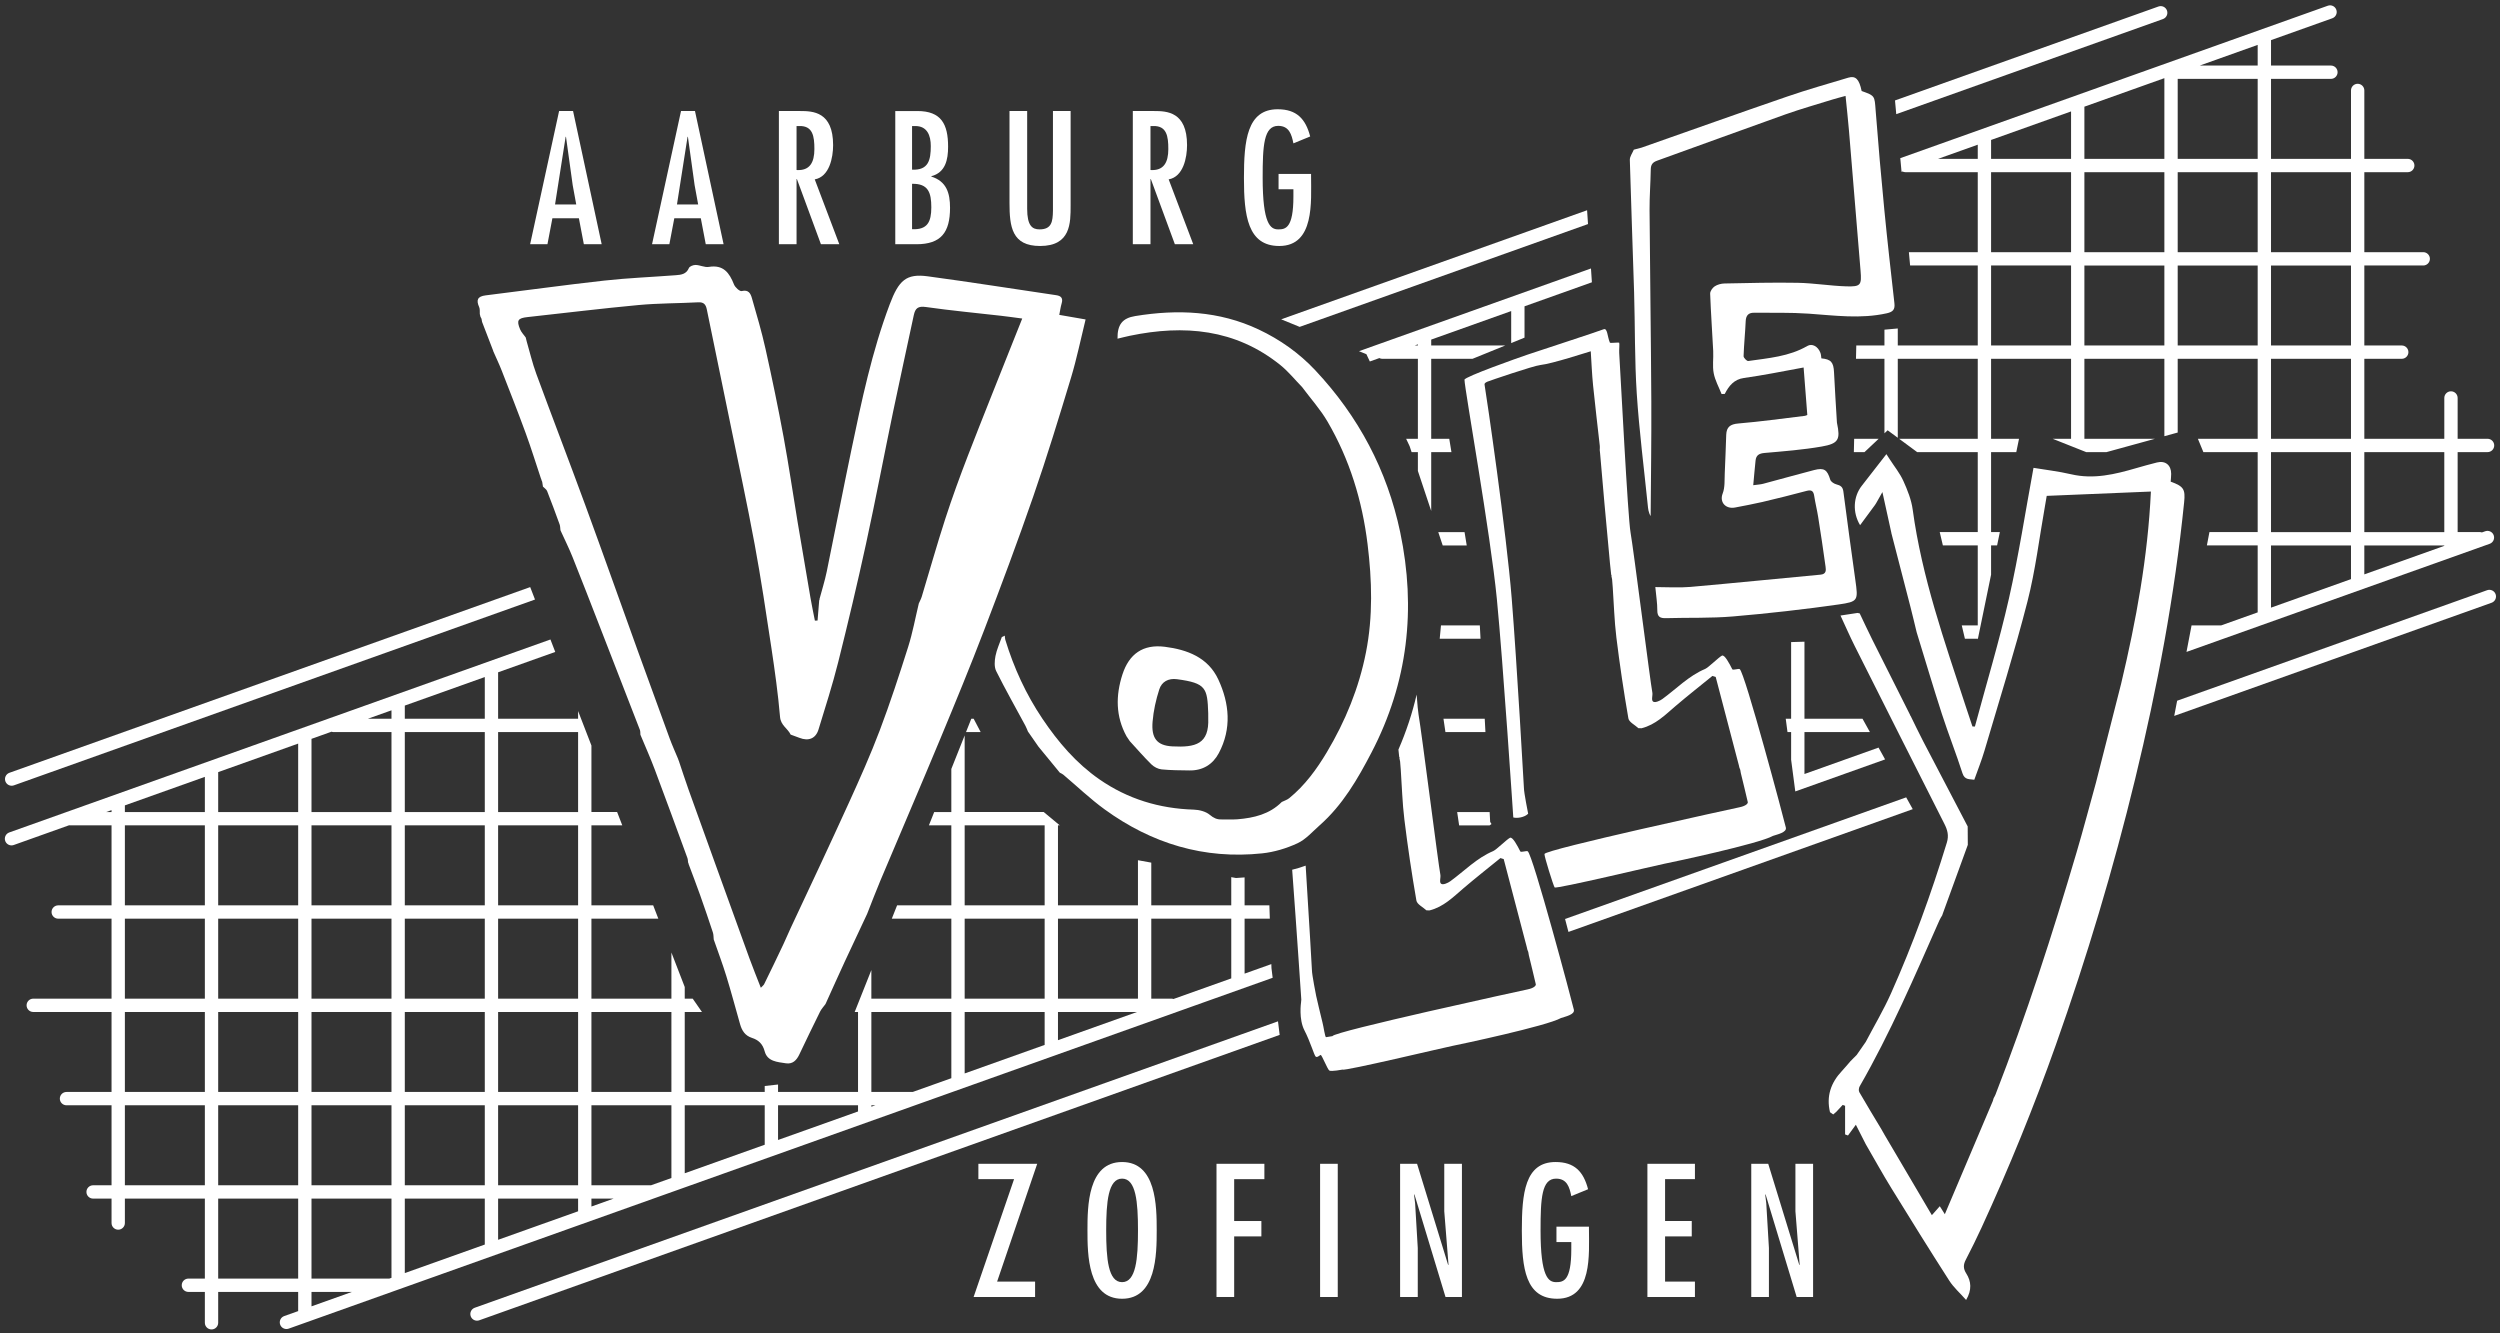 <?xml version="1.0" encoding="UTF-8" standalone="no"?>
<!-- Created with Inkscape (http://www.inkscape.org/) -->

<svg
   version="1.1"
   id="svg2"
   width="500"
   height="266.667"
   viewBox="0 0 500 266.667"
   sodipodi:docname="logo_weiss_transparent.eps"
   xmlns:inkscape="http://www.inkscape.org/namespaces/inkscape"
   xmlns:sodipodi="http://sodipodi.sourceforge.net/DTD/sodipodi-0.dtd"
   xmlns="http://www.w3.org/2000/svg"
   xmlns:svg="http://www.w3.org/2000/svg">
  <rect x="0" y="0" width="500" height="266.667" fill="#333333" stroke="none"/>
  <defs
     id="defs6" />
  <sodipodi:namedview
     id="namedview4"
     pagecolor="#ffffff"
     bordercolor="#000000"
     borderopacity="0.25"
     inkscape:showpageshadow="2"
     inkscape:pageopacity="0.0"
     inkscape:pagecheckerboard="0"
     inkscape:deskcolor="#d1d1d1" />
  <g
     id="g8"
     inkscape:groupmode="layer"
     inkscape:label="ink_ext_XXXXXX"
     transform="matrix(1.333,0,0,-1.333,0,266.667)">
    <g
       id="g10"
       transform="scale(0.1)">
      <path
         d="m 2869.84,786.461 -9.85,17.719 -511.81,-182.489 5.09,-19.421 516.57,184.191"
         style="fill:#ffffff;fill-opacity:1;fill-rule:nonzero;stroke:none"
         id="path12" />
      <path
         d="m 3744.38,1108.91 c -1.87,5.21 -7.56,7.92 -12.77,6.06 l -465.09,-165.829 -4.36,-22.789 476.16,169.778 c 5.2,1.86 7.91,7.57 6.06,12.78"
         style="fill:#ffffff;fill-opacity:1;fill-rule:nonzero;stroke:none"
         id="path14" />
      <path
         d="M 1917.47,468.121 712.32,38.398 c -5.199,-1.848 -7.91,-7.566 -6.062,-12.777 1.461,-4.09 5.312,-6.641 9.422,-6.641 1.121,0 2.25,0.18 3.359,0.578 L 1919.97,447.77 l -2.5,20.351"
         style="fill:#ffffff;fill-opacity:1;fill-rule:nonzero;stroke:none"
         id="path16" />
      <path
         d="m 1922.27,1521.41 27.7,-11.35 432.64,154.27 -1.38,20.74 -458.96,-163.66"
         style="fill:#ffffff;fill-opacity:1;fill-rule:nonzero;stroke:none"
         id="path18" />
      <path
         d="m 2845.1,1829.23 400.13,142.67 c 5.2,1.86 7.91,7.57 6.06,12.78 -1.86,5.2 -7.58,7.91 -12.78,6.06 l -395.3,-140.95 1.89,-20.56"
         style="fill:#ffffff;fill-opacity:1;fill-rule:nonzero;stroke:none"
         id="path20" />
      <path
         d="M 795.488,1119.64 14.133,841.031 c -5.199,-1.843 -7.91,-7.574 -6.062,-12.773 1.461,-4.09 5.309,-6.641 9.422,-6.641 1.117,0 2.25,0.184 3.359,0.571 l 781.851,278.792 -7.215,18.66"
         style="fill:#ffffff;fill-opacity:1;fill-rule:nonzero;stroke:none"
         id="path22" />
      <path
         d="m 2168.68,902.145 h 60.03 l -1.06,20 h -61.91 l 2.94,-20"
         style="fill:#ffffff;fill-opacity:1;fill-rule:nonzero;stroke:none"
         id="path24" />
      <path
         d="m 2189.24,762.145 h 45.8 l 2.75,2.007 -1.99,3.231 -0.78,14.758 h -48.72 l 2.94,-19.996"
         style="fill:#ffffff;fill-opacity:1;fill-rule:nonzero;stroke:none"
         id="path26" />
      <path
         d="m 1449.38,902.145 h 21.96 l -10.49,20 h -3.52 l -7.95,-20"
         style="fill:#ffffff;fill-opacity:1;fill-rule:nonzero;stroke:none"
         id="path28" />
      <path
         d="m 2127.36,1483.87 v -1.73 h -4.84 z m -77.24,-14.82 5.13,-10.9 14.32,5.11 c 1.34,-0.66 2.79,-1.12 4.39,-1.12 h 53.4 v -120 h -17.6 l 5.22,-11.09 2.96,-8.91 h 9.42 v -28.26 l 20,-60 v 88.26 h 30.36 l -3.27,20 h -27.09 v 120 h 61.94 l 49.13,20 h -111.07 v 8.86 l 120,42.79 v -48.02 l 20,8.14 v 47.01 l 101.08,36.04 -1.38,20.75 -348.05,-124.11 11.11,-4.55"
         style="fill:#ffffff;fill-opacity:1;fill-rule:nonzero;stroke:none"
         id="path30" />
      <path
         d="m 2818.52,878.84 -111.15,-39.641 v 62.942 h 98.2 l -11.11,20.004 h -87.09 v 115.585 l -20.01,-0.59 V 922.145 h -8.09 l 2.64,-20.004 h 5.45 v -41.539 l 6.25,-47.539 134.75,48.05 -9.84,17.727"
         style="fill:#ffffff;fill-opacity:1;fill-rule:nonzero;stroke:none"
         id="path32" />
      <path
         d="m 3667.36,1202.14 h -120 v 120 h 120 z m 0,-20.64 -120,-42.78 v 43.42 h 120 z m -140,440.64 h -120 v 120 h 120 z m 0,-140 h -120 v 120 h 120 z m 0,-140 h -120 v 120 h 120 z m 0,-140 h -120 v 120 h 120 z m 0,-70.55 -120,-42.79 v 93.34 h 120 z m -140,770.55 h -86.95 l 86.95,31.01 z m 0,-140 h -120 v 120 h 120 z m 0,-140 h -120 v 120 h 120 z m 0,-140 h -120 v 120 h 120 z m -140,280 h -120 v 78.3 l 120,42.79 z m 0,-140 h -120 v 120 h 120 z m 0,-140 h -120 v 120 h 120 z m -140,280 h -120 v 28.38 l 120,42.79 z m 0,-140 h -120 v 120 h 120 z m 0,-140 h -120 v 120 h 120 z m -140,280 h -59.58 l 59.58,21.25 z m 761.35,-558.76 -4.95,-1.76 c -0.85,0.23 -1.68,0.52 -2.61,0.52 h -33.79 v 120 h 44.88 c 5.52,0 10,4.48 10,10 0,5.53 -4.48,10 -10,10 h -44.88 v 61.24 c 0,5.53 -4.47,10 -10,10 -5.52,0 -10,-4.47 -10,-10 v -61.24 h -120 v 120 h 56.14 c 5.52,0 10,4.48 10,10 0,5.53 -4.48,10 -10,10 h -56.14 v 120 h 88.39 c 5.53,0 10,4.48 10,10 0,5.53 -4.47,10 -10,10 h -88.39 v 120 h 65.16 c 5.53,0 10,4.48 10,10 0,5.53 -4.47,10 -10,10 h -65.16 v 102.64 c 0,5.52 -4.47,10 -10,10 -5.52,0 -10,-4.48 -10,-10 v -102.64 h -120 v 120 h 89.88 c 5.52,0 10,4.48 10,10 0,5.53 -4.48,10 -10,10 h -89.88 v 38.14 l 91.93,32.78 c 5.2,1.85 7.91,7.57 6.06,12.78 -1.86,5.2 -7.56,7.93 -12.78,6.05 l -641.44,-228.71 1.89,-20.56 1.51,0.53 c 1.29,-0.61 2.71,-1.01 4.23,-1.01 h 108.6 v -120 h -103.33 l 1.83,-20 h 101.5 v -120 h -120 v 25.51 l -20,-1.8 v -23.71 h -42.25 l -0.45,-20 h 42.7 v -111.78 l 4.8,4.52 15.2,-11.24 v 118.5 h 120 v -120 h -117.97 l 27.06,-20 h 90.91 v -120 h -57.05 l 4.72,-20 h 52.33 v -120 h -23.99 l 4.72,-20 h 19.27 v -1.18 l 20,97.27 v 43.91 h 9.03 l 4.12,20 h -13.15 v 120 h 37.82 l 4.11,20 h -41.93 v 120 h 120 v -120 h -27.67 l 50.36,-20 h 30.5 l 72.76,20 h -105.95 v 120 h 120 v -116.13 l 20,5.49 v 110.64 h 120 v -120 h -89.72 l 8.24,-20 h 81.48 v -120 h -72.38 l -3.84,-20 h 76.22 v -100.47 l -54.75,-19.53 h -44.45 l -7.61,-39.8 454.89,162.21 c 5.21,1.85 7.91,7.57 6.06,12.77 -1.86,5.21 -7.56,7.92 -12.79,6.06"
         style="fill:#ffffff;fill-opacity:1;fill-rule:nonzero;stroke:none"
         id="path34" />
      <path
         d="m 1847.36,532.551 -86.74,-30.93 c -0.84,0.231 -1.66,0.52 -2.57,0.52 h -30.69 v 120.004 h 120 z m -140,-30.41 h -120 v 120.004 h 120 z m -120,-62.297 v 42.301 h 118.61 z m -20,202.297 h -120 v 120.004 h 120 z m 0,-140 h -120 v 120.004 h 120 z m 0,-69.418 -120,-42.801 v 92.223 h 120 z m -140,-49.93 -57.93,-20.648 h -62.07 v 120 h 120 z m -120,-42.777 v 2.129 h 5.98 z m -20,-7.133 -120,-42.789 v 52.051 h 120 z m -140,-49.918 -120,-42.793 v 101.973 h 120 z m -140,79.18 H 887.359 v 120 h 120.001 z m 0,-129.102 -30.641,-10.93 c -0.047,0 -0.098,0.032 -0.149,0.032 h -89.211 v 120 H 1007.36 Z M 887.359,190.262 v 11.883 h 33.344 z M 867.363,782.141 H 747.359 v 120.004 h 120.004 z m 0,-140 H 747.359 v 120.004 h 120.004 z m 0,-140 H 747.359 v 120.004 h 120.004 z m 0,-139.996 H 747.359 v 120 h 120.004 z m 0,-140 H 747.359 v 120 h 120.004 z m 0,-39.024 -120.004,-42.789 v 61.813 h 120.004 z m -140,739.024 H 607.359 v 19.738 l 120.004,42.789 z m 0,-140.004 H 607.359 v 120.004 h 120.004 z m 0,-140 H 607.359 v 120.004 h 120.004 z m 0,-140 H 607.359 v 120.004 h 120.004 z m 0,-139.996 H 607.359 v 120 h 120.004 z m 0,-140 H 607.359 v 120 h 120.004 z m 0,-88.942 L 607.359,90.414 V 202.145 h 120.004 z m -140,788.942 h -35.359 l 35.359,12.609 z m 0,-140.004 H 467.359 v 109.82 l 30.012,10.703 c 0.828,-0.23 1.649,-0.519 2.559,-0.519 h 87.433 z m 0,-140 H 467.359 v 120.004 h 120.004 z m 0,-140 H 467.359 v 120.004 h 120.004 z m 0,-139.996 H 467.359 v 120 h 120.004 z m 0,-140 H 467.359 v 120 h 120.004 z m 0,-138.864 -3.203,-1.137 H 467.359 V 202.145 H 587.363 Z M 467.359,40.496 v 21.645 h 60.715 z M 447.363,782.141 h -120 v 59.902 l 120,42.789 z m 0,-140 h -120 v 120.004 h 120 z m 0,-140 h -120 v 120.004 h 120 z m 0,-139.996 h -120 v 120 h 120 z m 0,-140 h -120 v 120 h 120 z m 0,-140 h -120 V 202.145 h 120 z m -140,699.996 h -120 v 9.984 l 120,42.777 z m 0,-140 h -120 v 120.004 h 120 z m 0,-140 h -120 v 120.004 h 120 z m 0,-139.996 h -120 v 120 h 120 z m 0,-140 h -120 v 120 h 120 z M 167.359,782.141 h -7.988 l 7.988,2.851 z m 1740.331,-234.227 -0.2,6.086 -40.13,-14.309 v 82.454 h 37.85 l -0.66,19.996 h -37.19 v 41.922 l -12.88,-0.911 -7.12,1.282 v -42.293 h -120 v 64.082 l -20,3.629 v -67.711 h -120 v 120.004 h 2.71 l -24.06,19.996 h -118.65 v 114.922 l -20,-50.278 v -64.644 h -25.7 l -7.96,-19.996 h 33.66 V 642.141 h -81.38 l -7.96,-19.996 h 89.34 V 502.141 h -120 v 42.89 l -25.01,-62.886 h 5.01 v -120 h -120 v 11.168 l -20,-2.211 v -8.957 h -120 v 120 h 25.84 l -13.88,19.996 h -11.96 v 17.472 l -20,51.758 v -69.23 H 887.359 v 120.004 h 100.383 l -7.73,19.996 h -92.653 v 120.004 h 46.282 l -7.727,19.996 h -38.555 v 99.761 l -19.996,51.75 V 922.145 H 747.359 v 69.66 l 85.723,30.555 -7.211,18.68 L 13.91,751.516 c -5.199,-1.852 -7.918,-7.575 -6.059,-12.782 1.461,-4.093 5.309,-6.64 9.422,-6.64 1.105,0 2.246,0.191 3.359,0.578 l 83.191,29.672 c 0.321,-0.043 0.61,-0.199 0.938,-0.199 h 62.597 V 642.141 H 87.363 c -5.519,0 -10.004,-4.469 -10.004,-9.996 0,-5.532 4.484,-10 10.004,-10 H 167.359 V 502.141 H 49.891 c -5.519,0 -9.996,-4.465 -9.996,-9.996 0,-5.532 4.477,-10 9.996,-10 H 167.359 v -120 H 99.773 c -5.519,0 -10.004,-4.469 -10.004,-10 0,-5.532 4.484,-10 10.004,-10 h 67.586 v -120 H 139.68 c -5.52,0 -10,-4.473 -10,-10 0,-5.532 4.48,-10 10,-10 h 27.679 v -36.653 c 0,-5.527 4.485,-10 10.004,-10 5.516,0 10,4.473 10,10 v 36.653 h 120 V 82.144 h -24.691 c -5.52,0 -10,-4.473 -10,-10 0,-5.531 4.48,-10.004 10,-10.004 h 24.691 V 15.844 c 0,-5.531 4.477,-10 10,-10 5.52,0 10,4.469 10,10 v 46.297 h 120 V 33.363 l -20.961,-7.469 c -5.203,-1.859 -7.91,-7.582 -6.062,-12.781 1.461,-4.102 5.312,-6.641 9.422,-6.641 1.121,0 2.25,0.18 3.359,0.57 L 1909.46,533.461 l -1.77,14.453"
         style="fill:#ffffff;fill-opacity:1;fill-rule:nonzero;stroke:none"
         id="path36" />
      <path
         d="m 2164.61,1182.14 h 36.04 l -3.28,20 h -39.43 l 6.67,-20"
         style="fill:#ffffff;fill-opacity:1;fill-rule:nonzero;stroke:none"
         id="path38" />
      <path
         d="m 2160.1,1042.14 h 61.24 l -1.05,20 h -58.28 l -1.91,-20"
         style="fill:#ffffff;fill-opacity:1;fill-rule:nonzero;stroke:none"
         id="path40" />
      <path
         d="m 2781.48,1322.14 h 15.95 l 21.22,20 h -36.72 l -0.45,-20"
         style="fill:#ffffff;fill-opacity:1;fill-rule:nonzero;stroke:none"
         id="path42" />
      <path
         d="m 1186.51,608.539 c 29.33,62.481 58.69,124.941 87.26,187.75 16.27,35.781 32.32,71.731 46.23,108.461 15.61,41.23 29.3,83.23 42.61,125.28 6.69,21.14 10.67,43.14 15.88,64.75 l -0.11,-0.08 c 1.56,3.58 3.51,7.03 4.63,10.73 11.75,38.83 22.71,77.91 35.22,116.49 10.42,32.1 22,63.87 34.16,95.35 21.97,56.8 44.75,113.28 67.2,169.89 4.54,11.44 9.13,22.87 14.15,35.43 -12.67,1.66 -22.11,3.03 -31.59,4.11 -37.67,4.3 -75.44,7.82 -112.96,13.17 -11.77,1.68 -15.97,-1.85 -18.15,-12.18 -10.25,-48.34 -21,-96.57 -31.05,-144.94 -13.71,-65.96 -26.26,-132.16 -40.59,-197.98 -12.96,-59.52 -27,-118.81 -41.81,-177.89 -8.52,-33.982 -19.27,-67.419 -29.52,-100.95 -4.16,-13.59 -14.96,-17.813 -28.53,-12.492 -4.39,1.722 -8.84,3.261 -13.27,4.89 l 0.04,-0.039 c -4.39,9.289 -14.86,13.738 -15.95,26.508 -2.95,34.562 -7.77,68.992 -12.93,103.313 -7.83,52.06 -15.62,104.16 -25.19,155.92 -11.3,61.05 -24.43,121.76 -36.86,182.6 -11.57,56.56 -23.3,113.1 -34.9,169.65 -1.44,7.07 -4.35,11.1 -12.71,10.65 -29.89,-1.6 -59.957,-1.33 -89.747,-4.1 -55.589,-5.17 -111.043,-12.01 -166.55,-18.07 -14.489,-1.59 -16.801,-4.89 -11.059,-18.52 1.859,-4.41 5.52,-8.06 8.359,-12.06 0.45,-1.87 0.918,-3.74 1.379,-5.6 4.75,-16.27 8.582,-32.88 14.411,-48.75 24.3,-66.04 49.57,-131.71 73.789,-197.77 26.73,-72.95 52.652,-146.21 79.019,-219.29 15.668,-43.442 31.442,-86.852 47.369,-130.2 3.95,-10.73 8.71,-21.172 13.1,-31.742 l -0.19,-0.668 0.56,-0.39 c 4.92,-14.582 9.62,-29.239 14.78,-43.731 13.33,-37.379 26.85,-74.711 40.32,-112.039 17.02,-47.152 33.99,-94.32 51.15,-141.422 5.23,-14.348 11.01,-28.5 17.08,-44.121 2.88,3.082 4.28,4.031 4.92,5.332 9.8,20.039 19.6,40.078 29.06,60.281 0.86,1.828 8.06,18.219 10.99,24.469 z m -374.447,672.551 0.23,0.66 -0.559,0.42 c -7.632,22.86 -14.742,45.9 -23.023,68.52 -11.469,31.36 -23.719,62.43 -35.859,93.54 -3.84,9.83 -8.418,19.36 -12.649,29.03 l -0.23,0.91 c -5.571,14.46 -11.129,28.92 -16.688,43.37 -0.293,1.58 -0.57,3.16 -0.863,4.74 -0.531,1.02 -1.07,2.04 -1.598,3.06 -0.32,1.34 -0.629,2.69 -0.949,4.03 -0.25,3.46 0.406,7.32 -0.922,10.29 -4.773,10.6 -2.672,16.17 9.711,17.68 59.316,7.26 118.508,15.58 177.887,22.16 35.691,3.96 71.66,5.34 107.489,8.09 7.9,0.6 15.66,1.47 19.55,10.74 1.09,2.6 6.65,4.74 10.1,4.65 6.64,-0.17 13.55,-3.96 19.79,-2.93 21.86,3.64 30.86,-8.84 37.77,-26.33 1.73,-4.39 8.59,-10.65 11.6,-9.91 10.41,2.55 13.36,-3.94 15.3,-10.66 7.24,-25.16 14.68,-50.34 20.36,-75.88 9.78,-43.96 18.97,-88.07 27.15,-132.35 7.82,-42.35 13.96,-85.01 21.02,-127.5 6.33,-38.15 12.84,-76.27 19.41,-114.38 1.95,-11.29 4.35,-22.5 6.54,-33.74 1.33,0.06 2.67,0.12 4.01,0.19 l 2.46,30.31 c 0.58,0.53 0.73,1.17 0.45,1.9 3.65,13.7 7.97,27.25 10.83,41.1 12.54,60.92 24.32,121.99 37.04,182.87 15.38,73.69 30.8,147.35 57.45,218.14 13.59,36.12 24.73,46.49 57.06,42.13 64.37,-8.69 128.55,-18.86 192.82,-28.33 7.61,-1.12 10.37,-4.68 8.1,-12.34 -1.6,-5.44 -2.34,-11.13 -3.56,-17.19 13.99,-2.43 25.95,-4.51 39.49,-6.85 -7.48,-30.29 -13.35,-59.21 -21.85,-87.32 -17.97,-59.44 -36.14,-118.87 -56.42,-177.54 -23.35,-67.55 -48.4,-134.54 -73.95,-201.3 -20.88,-54.56 -43.14,-108.613 -65.58,-162.562 -29.67,-71.297 -60.19,-142.25 -90.18,-213.418 -6.92,-16.43 -13.2,-33.141 -19.77,-49.711 -11.28,-24.039 -22.66,-48.027 -33.81,-72.141 -9.7,-20.988 -19.13,-42.121 -28.68,-63.179 -2.77,-3.821 -6.13,-7.348 -8.2,-11.512 -10.55,-21.289 -20.87,-42.695 -31.08,-64.168 -4.12,-8.68 -9.98,-14.789 -20.21,-13.191 -12.78,1.992 -27.74,2.652 -31.79,18.031 -2.95,11.199 -9.39,16.969 -19.14,20.109 -10.36,3.34 -15.01,10.981 -17.74,20.52 -6.86,24.05 -13.25,48.234 -20.61,72.121 -5.68,18.469 -12.53,36.578 -18.86,54.859 l -0.07,0.113 c -0.38,3.528 -0.17,7.247 -1.26,10.539 -6.18,18.708 -12.5,37.379 -19.1,55.95 -5.64,15.89 -11.71,31.621 -17.6,47.429 l 0.17,0.797 -0.65,0.524 c -0.32,2.351 -0.25,4.851 -1.05,7.031 -16.22,44.285 -32.346,88.605 -48.959,132.758 -6.649,17.699 -14.399,34.969 -21.649,52.437 0,0 0.102,-0.066 0.09,-0.066 -0.223,2.371 0.07,4.949 -0.758,7.07 -19.941,51.598 -39.98,103.15 -60.051,154.69 -13.593,34.9 -27.05,69.84 -40.992,104.6 -5.418,13.52 -11.961,26.58 -17.988,39.86 l -0.203,0.83 c -0.367,2.75 -0.246,5.68 -1.176,8.23 -6.09,16.78 -12.262,33.53 -18.801,50.13 -1.039,2.63 -4.109,4.45 -6.242,6.65 -0.367,2.39 -0.738,4.77 -1.101,7.15 -0.485,1.18 -0.969,2.36 -1.457,3.54"
         style="fill:#ffffff;fill-opacity:1;fill-rule:nonzero;stroke:none"
         id="path44" />
      <path
         d="m 2812.87,1242.41 c -7.29,-9.89 -14.59,-19.78 -22.03,-29.86 -11.56,19.04 -10.36,42.65 2.52,59.1 12.03,15.36 23.97,30.79 36.94,47.47 2.06,-3.18 3.42,-5.28 4.78,-7.38 7.01,-10.9 15.39,-21.18 20.68,-32.85 6.19,-13.66 12,-28.23 13.99,-42.94 13.77,-101.46 47.63,-197.4 79.18,-294.001 3.42,-10.488 6.97,-20.937 10.45,-31.398 1.23,-0.051 2.46,-0.102 3.7,-0.16 17.23,64.097 36.47,127.749 51.14,192.429 14.58,64.3 24.57,129.65 36.78,195.74 17.5,-2.92 37.29,-5.17 56.56,-9.66 33.8,-7.88 65.68,-0.06 97.63,9.25 10.33,3.01 20.7,5.85 31.13,8.48 12.49,3.14 21.29,-3.98 21.25,-17.06 -0.01,-3.95 -0.49,-7.9 -0.74,-11.71 19.58,-7.11 22.15,-11.43 20.2,-30.74 -14.21,-140.31 -40.28,-278.499 -73.52,-415.44 -32.71,-134.828 -72.49,-267.559 -118.78,-398.348 -33.01,-93.262 -70.31,-184.762 -111.64,-274.629 -7.48,-16.281 -15.43,-32.351 -23.67,-48.262 -3.83,-7.402 -4.06,-13.168 0.76,-20.75 7.38,-11.562 8.64,-24.469 -0.28,-39.621 -9.07,10.262 -18.7,18.699 -25.35,29.07 -29.47,45.949 -58.3,92.312 -86.91,138.8 -13.32,21.649 -25.62,43.938 -38.38,65.938 -4.58,9.012 -9.16,18.023 -14.79,29.082 -4.97,-6.789 -8.4,-11.449 -11.81,-16.121 -1.45,0.531 -2.9,1.051 -4.34,1.59 v 42.992 c -1.21,0.43 -2.41,0.859 -3.61,1.289 -3.2,-3.449 -6.39,-6.902 -9.57,-10.34 -1.53,-1.332 -3.06,-2.66 -4.6,-3.98 -1.62,1.121 -3.24,2.261 -4.85,3.39 -5.72,23.91 1.26,44.141 17.74,61.699 4.26,4.551 8.23,9.372 12.34,14.071 v 0.101 c 1.94,1.977 3.89,3.95 5.83,5.938 l 0.72,0.64 c 1.02,1.059 2.04,2.09 3.07,3.141 l 0.13,0.039 c 4.59,6.613 9.18,13.223 13.78,19.828 12.71,24.231 26.76,47.852 37.89,72.793 32.82,73.571 60.23,149.192 83.79,226.242 3.28,10.715 0.97,18.95 -3.69,28.157 -45.04,88.902 -89.88,177.902 -134.61,266.96 -7.27,14.48 -13.73,29.37 -21.27,45.58 9.74,1.48 17.65,2.7 25.56,3.9 1.1,-0.23 2.19,-0.46 3.28,-0.69 6.33,-13.24 12.47,-26.57 19.03,-39.69 18.75,-37.55 37.66,-75.01 56.51,-112.51 l -0.08,-0.699 0.64,-0.312 c 6.31,-12.817 12.42,-25.739 19.01,-38.41 22.21,-42.727 44.59,-85.348 66.9,-128.016 l 0.18,-27.633 c -12.56,-34.519 -25.12,-69.039 -37.68,-103.551 -0.23,-0.718 -0.45,-1.437 -0.69,-2.16 -1.38,-2.398 -2.97,-4.699 -4.09,-7.219 -37.34,-84.39 -73.68,-169.257 -119.82,-249.449 -1.32,-2.289 -1.74,-6.511 -0.51,-8.64 10.88,-18.868 22.22,-37.469 33.43,-56.149 l 1.5,-2.719 c 0.68,-1.183 1.36,-2.363 2.04,-3.554 l 0.66,0.824 -0.75,-0.742 c 23.74,-40.321 47.48,-80.649 71.97,-122.231 4.59,5.168 8.02,9.043 11.91,13.41 1.94,-3.078 3.62,-5.75 7.56,-11.98 24.86,58.66 48.43,114.25 71.99,169.852 0.41,1.39 0.81,2.789 1.22,4.179 0.9,1.723 1.97,3.379 2.68,5.192 46.41,119.218 85.58,240.879 121.73,363.539 10.23,34.699 19.42,69.711 29.09,104.597 l -0.02,-0.07 c 12.62,49.652 25.26,99.293 37.89,148.941 22.42,94.44 39.99,189.6 44.6,288.03 -53.62,-2.23 -104.9,-4.35 -156.31,-6.48 -1.06,-6.18 -1.83,-10.85 -2.66,-15.52 -8.53,-47.76 -14.25,-96.25 -26.26,-143.12 -19.26,-75.13 -42.56,-149.23 -64.47,-223.691 -4.35,-14.746 -10.15,-29.078 -15.28,-43.605 -6.96,1.23 -14.39,-0.703 -17.73,9.699 -9.58,29.836 -21.17,59.027 -30.83,88.836 -13.17,40.68 -25.29,81.701 -37.86,122.581 l -0.03,0.06 c -3.08,12.65 -6.03,25.33 -9.28,37.94 -9.53,37.09 -19.17,74.16 -28.76,111.24 l 0.1,-0.1 c -4.25,19.34 -8.49,38.67 -13.48,61.37 -4.45,-7.89 -6.93,-12.27 -9.4,-16.66 -0.68,-1.05 -1.36,-2.1 -2.03,-3.15"
         style="fill:#ffffff;fill-opacity:1;fill-rule:nonzero;stroke:none"
         id="path46" />
      <path
         d="m 2462.94,1778.99 c 72.86,25.62 145.62,51.58 218.65,76.7 30.18,10.38 60.94,19.1 91.52,28.27 11.02,3.3 16.39,-2.35 20.05,-20.01 20.15,-7.18 19.33,-7.25 20.98,-28.86 3.84,-49.73 8.18,-99.43 13.01,-149.07 4.56,-46.88 9.89,-93.68 15.17,-140.48 1.07,-9.38 -2.06,-13.01 -11.56,-15.12 -39.02,-8.66 -77.8,-3.29 -116.81,-0.54 -27.35,1.92 -54.89,1.14 -82.34,1.39 -8.14,0.08 -12.03,-3.99 -12.41,-12.54 -0.76,-17.55 -2.62,-35.03 -3.18,-52.58 -0.08,-2.48 4.93,-7.61 6.98,-7.31 30.32,4.41 61.28,6.63 88.7,22.59 7.13,4.16 16.03,-0.63 19.64,-10.41 0.94,-2.57 0.97,-5.48 1.4,-8.2 14.54,-1.36 18.27,-5.91 18.97,-20.86 1.19,-25.08 2.88,-50.16 4.35,-75.25 0.03,-0.39 0.1,-0.79 0.18,-1.17 5.14,-24.46 2.39,-30.59 -23.02,-35.01 -28.24,-4.9 -56.98,-7.12 -85.57,-9.62 -8.16,-0.71 -12.78,-3.23 -13.64,-11.27 -1.26,-11.73 -2.23,-23.5 -3.5,-37.14 6.69,0.93 10.94,1.09 14.94,2.16 25.43,6.76 50.76,13.91 76.23,20.53 15.26,3.97 19.82,0.56 24.4,-14.44 0.95,-3.09 5.74,-6.12 9.3,-7.02 6.16,-1.58 9.47,-3.75 10.37,-10.78 5.7,-44.29 11.82,-88.53 17.96,-132.75 4.26,-30.6 4.64,-32.43 -25.37,-36.68 -52.49,-7.43 -105.25,-13.45 -158.08,-17.91 -33.36,-2.84 -67.07,-1.61 -100.6,-2.59 -8.81,-0.25 -13.16,1.93 -13.09,11.84 0.08,10.66 -1.74,21.32 -2.98,34.8 18.46,0 35.59,-1.25 52.49,0.22 65.18,5.71 130.28,12.37 195.43,18.41 8.71,0.8 8.23,6.7 7.5,12 -3.39,24.89 -7.17,49.73 -11.09,74.53 -1.68,10.64 -4.36,21.13 -5.98,31.76 -1.11,7.31 -4.1,9.33 -11.39,7.39 -21.98,-5.86 -44.04,-11.39 -66.17,-16.6 -13.58,-3.19 -27.33,-5.63 -41.02,-8.32 -13.92,-2.73 -23.92,7.65 -18.71,21.05 3.58,9.23 2.62,20.35 3.12,30.63 0.95,19.13 1.46,38.28 2.2,57.42 0.45,11.57 5.9,15.91 18.06,16.94 33.4,2.8 66.65,7.48 99.95,11.48 1.49,0.17 2.92,1.04 3.64,1.31 -1.85,23.85 -3.66,47.12 -5.54,71.24 -15.89,-2.98 -31.4,-5.99 -46.96,-8.76 -14.14,-2.5 -28.28,-5.05 -42.5,-6.97 -14.81,-2 -22.67,-11.82 -28.84,-23.94 -1.6,-0.05 -3.2,-0.09 -4.79,-0.13 -4.08,10.36 -9.73,20.42 -11.8,31.18 -2.08,10.79 -0.2,22.31 -0.76,33.48 -1.43,28.63 -3.52,57.24 -4.56,85.88 -0.14,3.7 3.46,8.82 6.81,11.03 4.11,2.71 9.75,4.17 14.77,4.27 36.63,0.7 73.28,1.72 109.9,1.02 24.26,-0.48 48.45,-4.57 72.73,-5.32 21.84,-0.69 23.23,1.89 21.44,23.39 -5.8,70 -11.5,140.02 -17.36,210.02 -1.42,16.95 -3.31,33.86 -5.15,52.34 -7.65,-2.11 -13.74,-3.61 -19.71,-5.47 -23.61,-7.35 -47.43,-14.09 -70.72,-22.35 -64.25,-22.84 -128.24,-46.42 -192.42,-69.43 -6.7,-2.42 -9.3,-5.98 -9.4,-13.07 -0.3,-20.38 -1.96,-40.74 -1.82,-61.09 0.7,-95.53 2.14,-191.04 2.65,-286.56 0.3,-57.49 -0.63,-114.98 -1.01,-172.47 -3.38,5.6 -3.83,11.17 -4.38,16.73 -5.62,55.56 -12.79,111.01 -16.43,166.69 -3.3,50.59 -2.5,101.45 -4.01,152.15 -1.98,66.3 -4.6,132.55 -6.42,198.84 -0.13,5.06 3.88,10.23 5.97,15.34 3.88,1.03 7.75,2.04 11.63,3.07"
         style="fill:#ffffff;fill-opacity:1;fill-rule:nonzero;stroke:none"
         id="path48" />
      <path
         d="m 2400.71,1320.63 c -0.17,1.58 -0.34,3.15 -0.51,4.73 0.05,1.98 0.32,3.99 0.11,5.94 -3.37,30.41 -7.07,60.78 -10.13,91.21 -1.7,16.93 -2.34,33.96 -3.45,50.94 -5.1,-1.38 -57.54,-18.67 -75.56,-20.61 -10.53,-1.13 -76.49,-23.69 -79.4,-24.94 -2.91,-1.24 -4.67,-2.69 -4.43,-4.15 3.37,-20.03 32.82,-221.45 40.78,-320.96 7.96,-99.51 18.31,-284.2 18.31,-284.2 -0.02,-7.36 6.28,-38.172 6.37,-39 -5.58,-5.578 -16.72,-7.172 -22.3,-5.578 -0.17,1.957 -15.13,230.008 -24.67,327.978 -9.53,97.97 -48.34,314.75 -48.56,328.78 -0.07,4.37 81.12,33.07 93.94,37.41 16.08,5.45 109.29,35.85 114.63,38.21 6.09,2.7 5.69,-10.91 9.56,-19.9 0.28,-1.33 13.7,0.77 14.03,-0.33 0.67,-1.59 -0.29,-10.92 0,-15.43 2.13,-32.78 12.78,-245.28 17.01,-269.23 4.53,-25.69 30.15,-228.18 32.64,-239.621 1.06,-4.871 -2.22,-12.281 1.62,-14.309 2.98,-1.582 9.66,1.34 13.39,4.051 21.19,15.399 39.54,34.789 64.29,45.219 4.96,2.09 20.37,17.54 25.2,19.96 3.88,1.94 11.09,-11.64 15.52,-20.511 1.39,-1.66 9.13,1.359 11.08,0.281 7.48,-4.164 66.62,-226.062 69.28,-237.769 1.66,-7.34 -13.03,-10.25 -19.39,-12.473 -21.08,-11.879 -151.42,-39.578 -163,-41.816 -11.59,-2.242 -162.62,-38.266 -164.56,-35.492 -1.95,2.871 -15.52,46.269 -15.24,50.148 0.55,6.66 285.25,68.602 292.64,70.113 10.8,2.219 12.76,6.227 12.43,7.688 -3.33,14.59 -6.93,29.109 -10.46,43.648 -0.28,1.621 -0.55,3.235 -0.83,4.852 -0.45,1.16 -0.9,2.301 -1.35,3.449 -0.29,1.25 -0.57,2.5 -0.86,3.75 -0.62,2.363 -1.25,4.738 -1.87,7.102 l -0.01,0.007 c -10.92,41.692 -21.85,83.371 -32.77,125.051 -1.64,0.512 -3.28,1.012 -4.92,1.524 -18.41,-14.993 -37.1,-29.653 -55.15,-45.063 -15.69,-13.371 -30.23,-28.238 -51.18,-33.449 -1.57,0.039 -3.13,0.07 -4.7,0.098 -5.21,4.851 -14.07,9.07 -15.04,14.648 -6.99,40.332 -13.04,80.874 -18.03,121.504 -3.04,24.81 -3.71,49.91 -5.44,74.89 -0.33,4.08 -0.66,8.15 -0.98,12.23 -0.36,1.77 -0.73,3.54 -1.09,5.31 l 0.36,0.91 -0.64,0.73 c -0.61,5.68 -1.2,11.36 -1.81,17.04 -0.36,3.92 -0.72,7.84 -1.08,11.76 -2.43,26.36 -4.92,52.7 -7.29,79.06 -2.22,24.87 -4.33,49.74 -6.49,74.61"
         style="fill:#ffffff;fill-opacity:1;fill-rule:nonzero;stroke:none"
         id="path50" />
      <path
         d="m 1589.95,841.43 c -10.61,12.91 -21.21,25.82 -31.82,38.742 -5.28,7.598 -10.57,15.199 -15.85,22.789 -1.25,2.879 -2.3,5.879 -3.79,8.648 -14.7,27.282 -30,54.262 -43.82,81.981 -3.11,6.25 -2.5,15.32 -1.1,22.61 1.85,9.63 6.17,18.79 9.42,28.16 l 0.16,0.34 c 1.44,0.68 2.88,1.34 4.31,2.02 0,0 0.12,-0.19 0.12,-0.18 0.24,-1.97 0.18,-4.03 0.75,-5.9 12.87,-42.21 31.07,-81.91 55.78,-118.589 23.54,-34.969 50.56,-66.66 85.42,-90.852 42.49,-29.5 89.87,-43.859 141.52,-45.441 8.25,-0.258 18.02,-2.719 24.06,-7.77 5.79,-4.836 10.68,-7.168 17.71,-6.937 7.99,0.25 16.04,-0.418 23.98,0.23 24.59,2.059 47.95,7.547 66.25,25.867 l 0.12,0.11 c 3.76,1.883 8.03,3.121 11.2,5.715 23.46,19.179 41.08,43.226 56.47,69.054 27.82,46.672 48.13,96.352 58.64,149.713 10.61,53.83 9.06,108 2.41,162.19 -8.02,65.34 -26.9,127.26 -60.18,184.15 -10.56,18.04 -24.82,33.91 -37.38,50.77 l -0.14,0.3 c -11.04,11.32 -21.06,23.9 -33.29,33.73 -67.36,54.13 -144.32,60.75 -225.67,43.84 -6.14,-1.28 -12.21,-2.87 -18.52,-4.37 -0.36,21.22 7.38,30.81 26.51,33.94 63.59,10.39 125.75,7.9 185.19,-20.1 32.16,-15.16 60.84,-35.47 85.02,-61.24 64.84,-69.1 107.93,-150.12 127.4,-242.94 24.1,-114.92 11.68,-225.393 -42.96,-330.35 -20.91,-40.148 -43.39,-79 -77.84,-109.39 -10.73,-9.461 -20.68,-21.098 -33.22,-26.938 -16.52,-7.691 -34.97,-13.254 -53.07,-15.172 -87.22,-9.25 -165.9,14.813 -236.31,65.949 -21.86,15.871 -41.51,34.77 -62.22,52.223 -1.43,1.219 -3.31,1.898 -4.99,2.828 l -0.27,0.27"
         style="fill:#ffffff;fill-opacity:1;fill-rule:nonzero;stroke:none"
         id="path52" />
      <path
         d="m 1812.8,930.246 c -1.29,38.012 -3.15,45.352 -46.82,51.192 -13.09,1.742 -22.92,-3.86 -26.58,-15.153 -5.09,-15.676 -8.74,-32.207 -10.1,-48.605 -2,-24.172 6.08,-35.782 29.56,-37.024 34.93,-1.84 55.58,3.36 53.95,42.391 -0.09,2.402 -0.01,4.801 -0.01,7.199 z m -117.78,-41.629 c -1.61,2.391 -3.22,4.781 -4.83,7.18 -16.37,29.953 -16.34,61.101 -6.14,92.691 10,30.932 30.96,45.752 63.66,41.602 33.38,-4.24 64.74,-15.83 80.15,-48.914 16.82,-36.117 20.26,-73.879 0.85,-110.578 -8.98,-16.981 -24.1,-26.371 -44.03,-26.032 -13.98,0.223 -28.03,0.172 -41.92,1.582 -5.34,0.551 -11.37,3.711 -15.25,7.528 -11.33,11.14 -21.73,23.222 -32.49,34.941"
         style="fill:#ffffff;fill-opacity:1;fill-rule:nonzero;stroke:none"
         id="path54" />
      <path
         d="m 2407.25,733.121 c 0.75,0.137 1.48,0.258 2.25,0.399 l -1.21,-1.442 c -0.36,0.34 -0.69,0.684 -1.04,1.043"
         style="fill:#ffffff;fill-opacity:1;fill-rule:nonzero;stroke:none"
         id="path56" />
      <path
         d="m 2292.12,723.273 c -1.95,1.082 -9.7,-1.937 -11.08,-0.265 -4.44,8.859 -11.64,22.437 -15.52,20.5 -4.84,-2.422 -20.25,-17.871 -25.22,-19.965 -24.73,-10.426 -43.08,-29.809 -64.27,-45.215 -3.73,-2.711 -10.41,-5.633 -13.39,-4.043 -3.84,2.039 -0.56,9.43 -1.62,14.301 -2.5,11.449 -28.11,213.93 -32.64,239.621 -0.78,4.418 -1.78,15.277 -2.9,30.199 -6.44,-27.871 -15.52,-55.398 -27.32,-82.582 0.39,-3.648 0.77,-7.308 1.16,-10.957 l 0.64,-0.73 -0.36,-0.914 1.08,-5.297 c 0.33,-4.082 0.66,-8.168 0.99,-12.238 1.73,-24.973 2.38,-50.083 5.44,-74.879 4.99,-40.641 11.04,-81.172 18.03,-121.504 0.96,-5.59 9.83,-9.809 15.04,-14.649 1.57,-0.039 3.13,-0.07 4.69,-0.109 20.96,5.207 35.5,20.078 51.19,33.469 18.05,15.402 36.73,30.05 55.15,45.05 1.63,-0.511 3.27,-1.019 4.91,-1.519 10.93,-41.692 21.85,-83.371 32.78,-125.059 l 0.01,-0.011 c 0.62,-2.36 1.25,-4.731 1.87,-7.098 l 0.85,-3.75 c 0.45,-1.145 0.91,-2.293 1.36,-3.441 0.27,-1.622 0.55,-3.243 0.83,-4.86 3.52,-14.543 7.13,-29.062 10.46,-43.652 0.33,-1.449 -1.63,-5.469 -12.44,-7.692 -7.39,-1.507 -292.08,-63.449 -292.64,-70.097 0,0 -7.98,-1.301 -9.61,-1.539 -1.63,-0.231 -3.7,15.996 -5.32,21.789 -1.63,5.801 -9.53,40.16 -9.53,40.16 -0.1,0.848 -6.39,31.637 -6.37,39 0,0 -4.25,75.777 -9.39,156.41 -6.59,-2.48 -13.39,-4.461 -20.24,-6.133 7.12,-95.219 13.58,-193.57 13.7,-194.859 l -0.4,-4.438 c 0,0 -3.71,-24.812 5.1,-41.73 8.81,-16.91 14.61,-37.551 16.91,-39.399 2.34,-1.863 5.81,2.086 7.43,2.54 1.63,0.468 10.2,-21.551 12.98,-23.403 2.79,-1.859 19.98,1.442 19.98,1.442 1.95,-2.77 152.97,33.25 164.55,35.496 11.6,2.246 141.94,29.933 163.01,41.824 6.37,2.207 21.06,5.121 19.4,12.469 -2.66,11.711 -61.8,233.601 -69.28,237.757"
         style="fill:#ffffff;fill-opacity:1;fill-rule:nonzero;stroke:none"
         id="path58" />
      <path
         d="m 859.273,1722.6 -10.074,72.62 h -0.527 L 832.77,1693.71 h 31.8 z m 0.528,111.32 42.941,-199.85 h -26.769 l -7.422,38.96 h -39.758 l -7.422,-38.96 h -25.98 l 43.468,199.85 h 20.942"
         style="fill:#ffffff;fill-opacity:1;fill-rule:nonzero;stroke:none"
         id="path60" />
      <path
         d="m 1042.2,1722.6 -10.07,72.62 h -0.53 l -15.9,-101.51 h 31.8 z m 0.53,111.32 42.93,-199.85 h -26.76 l -7.42,38.96 h -39.77 l -7.41,-38.96 h -25.984 l 43.474,199.85 h 20.94"
         style="fill:#ffffff;fill-opacity:1;fill-rule:nonzero;stroke:none"
         id="path62" />
      <path
         d="m 1221.89,1776.94 c 0,19.08 -2.39,34.99 -22.53,34.45 h -4.24 v -65.99 c 19.88,-1.33 26.77,11.39 26.77,31.54 z m -53.28,56.98 h 31.81 c 19.35,0 49.56,-1.06 49.56,-51.15 0,-18.82 -5.56,-47.45 -27.56,-51.42 l 36.84,-97.27 h -27.57 l -36.04,97.8 h -0.53 v -97.8 h -26.51 v 199.84"
         style="fill:#ffffff;fill-opacity:1;fill-rule:nonzero;stroke:none"
         id="path64" />
      <path
         d="m 1368.43,1656.61 c 23.05,-1.07 28.89,10.85 28.89,32.87 0,21.98 -4.51,35.78 -28.89,35.25 z m 4.51,154.78 h -4.51 v -65.46 c 24.64,-1.07 28.1,14.31 28.1,35.51 0,15.63 -5.32,30.22 -23.59,29.95 z m -29.69,-177.32 v 199.84 h 33.13 c 36.05,0 46.12,-19.86 46.12,-53.53 0,-19.61 -3.98,-38.69 -25.18,-44.26 v -0.53 c 22.79,-7.16 28.09,-24.64 28.09,-46.91 0,-36.84 -13.52,-54.61 -50.36,-54.61 h -31.8"
         style="fill:#ffffff;fill-opacity:1;fill-rule:nonzero;stroke:none"
         id="path66" />
      <path
         d="m 1541.13,1833.92 v -146.57 c 0,-25.71 7.69,-31.01 18.55,-31.01 18.28,0 19.87,11.66 20.14,28.09 v 149.49 h 26.51 v -141.8 c 0,-26.24 0.27,-60.7 -45.85,-60.7 -42.14,0 -45.85,28.63 -45.85,64.68 v 137.82 h 26.5"
         style="fill:#ffffff;fill-opacity:1;fill-rule:nonzero;stroke:none"
         id="path68" />
      <path
         d="m 1752.92,1776.94 c 0,19.08 -2.39,34.99 -22.53,34.45 h -4.24 v -65.99 c 19.89,-1.33 26.77,11.39 26.77,31.54 z m -53.28,56.98 h 31.81 c 19.35,0 49.57,-1.06 49.57,-51.15 0,-18.82 -5.57,-47.45 -27.57,-51.42 l 36.84,-97.27 h -27.57 l -36.04,97.8 h -0.53 v -97.8 h -26.51 v 199.84"
         style="fill:#ffffff;fill-opacity:1;fill-rule:nonzero;stroke:none"
         id="path70" />
      <path
         d="m 1967.1,1739.56 v -3.17 c 0,-38.18 5.57,-104.96 -47.71,-104.96 -47.44,0 -53.01,45.59 -53.01,102.03 0,55.93 4.51,103.11 50.62,103.11 28.36,0 41.88,-14.3 48.77,-40.82 l -25.17,-10.34 c -2.66,13.27 -6.37,26.25 -22.81,26.25 -21.73,0 -23.32,-29.68 -23.32,-77.93 0,-69.43 11.66,-77.39 23.32,-77.39 10.87,0 22.81,1.59 22.81,49.3 v 10.86 h -22.27 v 23.06 h 48.77"
         style="fill:#ffffff;fill-opacity:1;fill-rule:nonzero;stroke:none"
         id="path72" />
      <path
         d="M 1556.2,254.379 1496.04,77.59 h 56.98 V 54.539 h -92.23 l 60.69,176.781 h -53.53 v 23.059 h 88.25"
         style="fill:#ffffff;fill-opacity:1;fill-rule:nonzero;stroke:none"
         id="path74" />
      <path
         d="m 1659.7,154.457 c 0,-42.398 2.92,-77.66 23.85,-77.66 20.94,0 23.86,35.262 23.86,77.66 0,42.41 -2.92,77.66 -23.86,77.66 -20.93,0 -23.85,-35.25 -23.85,-77.66 z m 75.8,0 c 0,-36.043 -0.53,-102.57 -51.95,-102.57 -51.42,0 -51.95,66.527 -51.95,102.57 0,36.039 0.53,102.578 51.95,102.578 51.42,0 51.95,-66.539 51.95,-102.578"
         style="fill:#ffffff;fill-opacity:1;fill-rule:nonzero;stroke:none"
         id="path76" />
      <path
         d="M 1897.04,254.379 V 231.32 h -45.32 v -62.812 h 40.82 v -23.07 h -40.82 V 54.539 h -26.51 V 254.379 h 71.83"
         style="fill:#ffffff;fill-opacity:1;fill-rule:nonzero;stroke:none"
         id="path78" />
      <path
         d="m 2007.14,54.539 h -26.5 V 254.379 h 26.5 V 54.539"
         style="fill:#ffffff;fill-opacity:1;fill-rule:nonzero;stroke:none"
         id="path80" />
      <path
         d="m 2123.21,195.012 3.97,-67.059 V 54.535 h -26.5 V 254.387 h 25.44 l 46.65,-151.875 0.53,0.531 -6.36,80.043 v 71.301 h 26.5 V 54.535 h -24.64 l -46.65,154 -0.53,-0.531 1.59,-12.992"
         style="fill:#ffffff;fill-opacity:1;fill-rule:nonzero;stroke:none"
         id="path82" />
      <path
         d="m 2384.03,160.023 v -3.171 c 0,-38.18 5.57,-104.957 -47.71,-104.957 -47.44,0 -53,45.578 -53,102.04 0,55.918 4.5,103.097 50.62,103.097 28.36,0 41.88,-14.308 48.76,-40.816 l -25.17,-10.332 c -2.65,13.25 -6.36,26.23 -22.8,26.23 -21.74,0 -23.32,-29.679 -23.32,-77.918 0,-69.441 11.66,-77.39 23.32,-77.39 10.87,0 22.8,1.59 22.8,49.289 v 10.871 h -22.27 v 23.058 h 48.77"
         style="fill:#ffffff;fill-opacity:1;fill-rule:nonzero;stroke:none"
         id="path84" />
      <path
         d="M 2543.03,254.379 V 231.32 h -44.79 v -62.812 h 40.02 v -23.07 h -40.02 V 77.59 h 44.79 V 54.539 h -71.3 V 254.379 h 71.3"
         style="fill:#ffffff;fill-opacity:1;fill-rule:nonzero;stroke:none"
         id="path86" />
      <path
         d="m 2650.08,195.012 3.97,-67.059 V 54.535 h -26.5 V 254.387 H 2653 l 46.64,-151.875 0.54,0.531 -6.37,80.043 v 71.301 h 26.51 V 54.535 h -24.65 l -46.64,154 -0.54,-0.531 1.59,-12.992"
         style="fill:#ffffff;fill-opacity:1;fill-rule:nonzero;stroke:none"
         id="path88" />
    </g>
  </g>
</svg>
